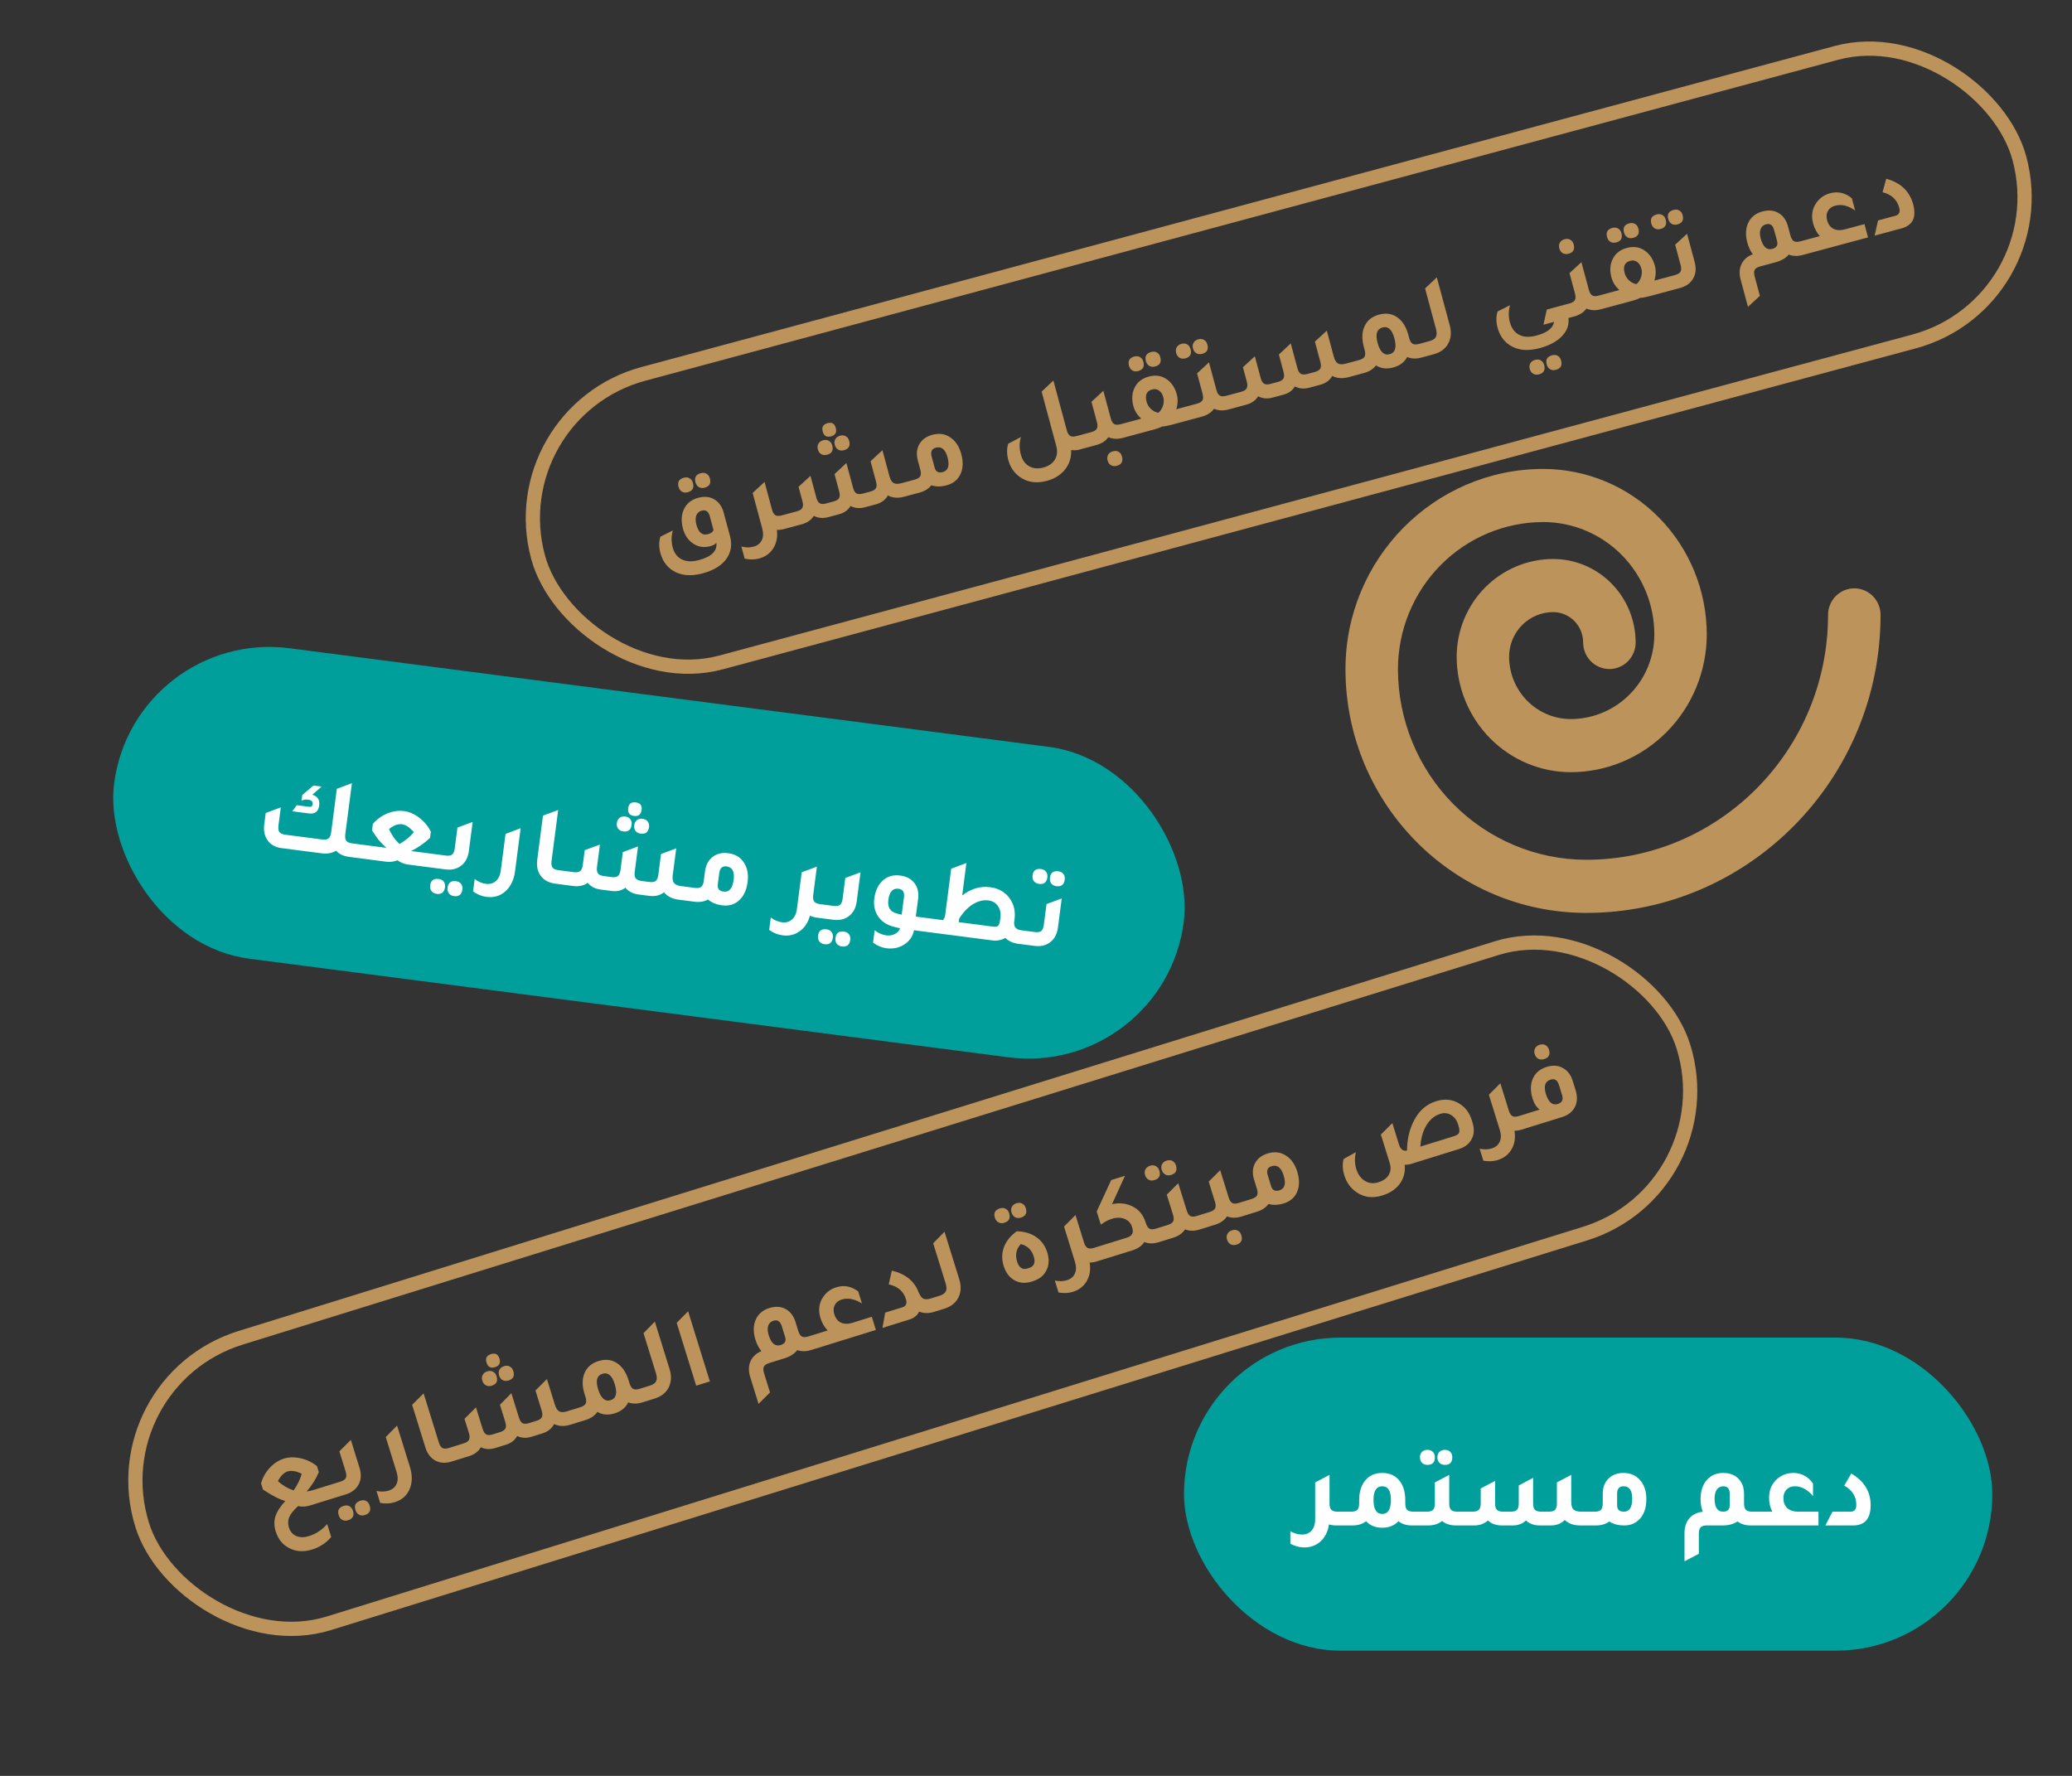 <svg xmlns="http://www.w3.org/2000/svg" width="364" height="312" viewBox="0 0 364 312" fill="none"><rect x="0" y="0" width="364" height="312" fill="#333333" stroke="none"/><rect x="208" y="235" width="142" height="55" rx="27.5" fill="#019F9B"></rect><path d="M234.965 265.58H236.765V268H234.725C234.271 268 233.851 267.94 233.465 267.82C233.291 269.1 232.778 270.113 231.925 270.86C231.151 271.527 230.225 271.86 229.145 271.86C228.305 271.86 227.485 271.647 226.685 271.22V269.02C227.378 269.407 228.058 269.6 228.725 269.6C229.458 269.6 230.025 269.36 230.425 268.88C230.838 268.413 231.045 267.76 231.045 266.92V260.44L232.685 259.58L233.545 259.12V259.14L233.565 259.12V264.14C233.565 264.66 233.671 265.033 233.885 265.26C234.098 265.473 234.458 265.58 234.965 265.58ZM248.292 265.58H250.072V268H248.032C247.072 268 246.285 267.753 245.672 267.26C244.952 268.02 244.005 268.4 242.832 268.4C241.632 268.4 240.685 268.02 239.992 267.26C239.352 267.753 238.559 268 237.612 268H235.572V265.58H237.372C237.879 265.58 238.239 265.473 238.452 265.26C238.665 265.033 238.772 264.66 238.772 264.14V263.56C238.772 262 239.179 260.787 239.992 259.92C240.699 259.16 241.645 258.78 242.832 258.78C244.179 258.78 245.219 259.273 245.952 260.26C246.565 261.1 246.872 262.2 246.872 263.56V264.14C246.872 264.66 246.979 265.033 247.192 265.26C247.419 265.473 247.785 265.58 248.292 265.58ZM242.832 265.98C243.845 265.98 244.352 265.153 244.352 263.5C244.352 261.913 243.845 261.12 242.832 261.12C241.805 261.12 241.292 261.913 241.292 263.5C241.292 265.153 241.805 265.98 242.832 265.98ZM250.773 257.36C250.373 257.36 250.053 257.24 249.813 257C249.573 256.76 249.453 256.433 249.453 256.02C249.453 255.633 249.573 255.32 249.813 255.08C250.053 254.84 250.373 254.72 250.773 254.72C251.173 254.72 251.486 254.84 251.713 255.08C251.953 255.307 252.073 255.62 252.073 256.02C252.073 256.913 251.639 257.36 250.773 257.36ZM253.833 257.36C253.433 257.36 253.113 257.24 252.873 257C252.633 256.747 252.513 256.42 252.513 256.02C252.513 255.633 252.633 255.32 252.873 255.08C253.126 254.84 253.446 254.72 253.833 254.72C254.233 254.72 254.546 254.84 254.773 255.08C255.013 255.307 255.133 255.62 255.133 256.02C255.133 256.913 254.699 257.36 253.833 257.36ZM255.993 265.58H257.793V268H255.753C254.779 268 253.973 267.74 253.333 267.22C252.693 267.74 251.886 268 250.913 268H248.873V265.58H250.673C251.179 265.58 251.539 265.473 251.753 265.26C251.966 265.033 252.073 264.66 252.073 264.14V260.44L254.593 259.12V264.14C254.593 264.66 254.699 265.033 254.913 265.26C255.126 265.473 255.486 265.58 255.993 265.58ZM256.588 268V265.58H258.708C259.214 265.58 259.574 265.473 259.788 265.26C260.014 265.033 260.128 264.66 260.128 264.14V261.5L262.648 260.18V264.14C262.648 264.66 262.754 265.033 262.968 265.26C263.181 265.473 263.541 265.58 264.048 265.58H265.408C265.914 265.58 266.274 265.473 266.488 265.26C266.701 265.033 266.808 264.66 266.808 264.14V260.98L269.328 259.64V264.14C269.328 264.66 269.434 265.033 269.648 265.26C269.874 265.473 270.241 265.58 270.748 265.58H272.108C272.614 265.58 272.974 265.473 273.188 265.26C273.401 265.033 273.508 264.66 273.508 264.14V260.44L276.028 259.12V263.82C276.028 264.46 276.154 264.913 276.408 265.18C276.674 265.447 277.114 265.58 277.728 265.58H279.568V268H277.588C276.468 268 275.568 267.68 274.888 267.04C274.288 267.667 273.481 267.987 272.468 268H270.488C269.501 268 268.694 267.707 268.068 267.12C267.494 267.693 266.734 267.987 265.788 268H263.808C262.821 268 262.014 267.707 261.388 267.12C260.761 267.707 259.954 268 258.968 268H256.588ZM281.565 262.48C281.565 261.28 281.938 260.34 282.685 259.66C283.338 259.073 284.178 258.78 285.205 258.78C286.525 258.78 287.552 259.267 288.285 260.24C288.912 261.053 289.225 262.1 289.225 263.38C289.225 264.86 288.832 266.027 288.045 266.88C287.338 267.627 286.438 268 285.345 268C284.278 268 283.405 267.767 282.725 267.3C282.085 267.767 281.312 268 280.405 268H278.365V265.58H280.165C280.672 265.58 281.032 265.473 281.245 265.26C281.458 265.033 281.565 264.66 281.565 264.14V262.48ZM284.085 264.46C284.085 265.207 284.478 265.58 285.265 265.58C286.252 265.58 286.745 264.82 286.745 263.3C286.745 261.847 286.232 261.12 285.205 261.12C284.458 261.12 284.085 261.56 284.085 262.44V264.46ZM307.807 265.58H309.587V268H307.547C306.641 268 305.867 267.767 305.227 267.3C304.547 267.767 303.681 268 302.627 268H299.847C299.341 268 298.981 268.107 298.767 268.32C298.554 268.547 298.447 268.92 298.447 269.44V272.98L295.927 274.3V269.32C295.927 268.267 296.214 267.407 296.787 266.74C297.374 266.073 298.161 265.693 299.147 265.6C298.881 264.947 298.747 264.207 298.747 263.38C298.747 261.913 299.147 260.753 299.947 259.9C300.654 259.153 301.587 258.78 302.747 258.78C303.934 258.78 304.861 259.16 305.527 259.92C306.101 260.573 306.387 261.427 306.387 262.48V264.14C306.387 264.66 306.494 265.033 306.707 265.26C306.934 265.473 307.301 265.58 307.807 265.58ZM303.867 264.46V262.44C303.867 261.56 303.494 261.12 302.747 261.12C302.267 261.12 301.887 261.313 301.607 261.7C301.341 262.087 301.207 262.62 301.207 263.3C301.207 264.82 301.707 265.58 302.707 265.58C303.481 265.58 303.867 265.207 303.867 264.46ZM319.464 265.58V268H308.384V265.58H311.344C310.971 264.847 310.784 264.033 310.784 263.14C310.784 261.727 311.278 260.607 312.264 259.78C313.064 259.113 313.991 258.78 315.044 258.78C316.471 258.78 317.624 259.393 318.504 260.62V262.84C317.531 261.693 316.471 261.12 315.324 261.12C314.711 261.12 314.218 261.313 313.844 261.7C313.484 262.073 313.304 262.58 313.304 263.22C313.304 263.953 313.531 264.533 313.984 264.96C314.451 265.373 315.084 265.58 315.884 265.58H319.464ZM320.669 268L321.929 265.58H325.089C325.769 265.58 326.109 265.187 326.109 264.4C326.109 262.92 325.402 261.787 323.989 261L325.229 258.88C327.495 260.213 328.629 262.067 328.629 264.44C328.629 266.813 327.602 268 325.549 268H320.669Z" fill="white"></path><rect x="23.594" y="110.348" width="189.48" height="55" rx="27.5" transform="rotate(7.4 23.594 110.348)" fill="#019F9B"></rect><path d="M61.881 148.175L63.666 148.407L63.354 150.806L61.331 150.544C60.353 150.417 59.587 150.055 59.032 149.458C58.33 149.892 57.49 150.045 56.512 149.918L49.431 148.998C48.307 148.852 47.477 148.361 46.94 147.525C46.458 146.79 46.284 145.9 46.42 144.856L46.682 142.833L49.332 141.846L48.92 145.019C48.851 145.548 48.908 145.938 49.09 146.191C49.287 146.431 49.637 146.584 50.14 146.65L56.605 147.489C57.108 147.555 57.48 147.489 57.72 147.291C57.961 147.094 58.115 146.738 58.182 146.222L59.173 138.586L61.823 137.599L60.658 146.564C60.591 147.079 60.649 147.463 60.831 147.716C61.029 147.956 61.379 148.109 61.881 148.175ZM54.864 139.62C55.796 139.902 56.199 140.526 56.074 141.491C55.933 142.575 55.34 143.05 54.295 142.914L51.36 142.533L52.124 141.462L54.326 141.748C54.683 141.794 54.885 141.639 54.931 141.282C54.989 140.833 54.721 140.569 54.126 140.492C53.729 140.44 53.345 140.498 52.974 140.665L53.103 139.673L55.053 138.011L56.501 138.199L54.864 139.62ZM72.224 149.518L77.678 150.226L77.406 152.631L71.674 151.887C71 151.799 70.386 151.552 69.835 151.144C69.17 151.394 68.514 151.476 67.866 151.392L62.174 150.653L62.486 148.253L67.88 148.954C67.338 148.467 66.893 148.012 66.545 147.59C66.346 147.363 66.05 146.948 65.658 146.346C65.534 146.155 65.433 146.001 65.355 145.883L65.502 144.753C66.198 143.942 67.037 143.332 68.018 142.921C69.013 142.513 69.992 142.371 70.958 142.496C71.91 142.62 72.813 143.013 73.668 143.675C74.525 144.324 75.199 145.138 75.691 146.116L75.549 147.207C74.524 148.163 73.416 148.933 72.224 149.518ZM70.186 148.285C71.279 147.634 72.115 146.942 72.694 146.211C71.996 145.367 71.297 144.9 70.597 144.809C69.922 144.722 69.174 145.001 68.35 145.647C68.747 146.626 69.359 147.506 70.186 148.285ZM76.216 152.477L76.528 150.077L78.313 150.309C78.815 150.374 79.186 150.315 79.425 150.131C79.666 149.933 79.82 149.577 79.887 149.061L80.363 145.392L83.032 144.408L82.37 149.505C82.214 150.708 81.722 151.599 80.894 152.177C80.168 152.688 79.284 152.875 78.239 152.74L76.216 152.477ZM76.713 157.039C76.316 156.987 76.014 156.827 75.807 156.558C75.6 156.289 75.523 155.95 75.576 155.54C75.688 154.681 76.18 154.307 77.053 154.421C77.449 154.472 77.746 154.625 77.941 154.879C78.148 155.148 78.226 155.481 78.174 155.877C78.059 156.763 77.572 157.15 76.713 157.039ZM79.767 157.436C79.37 157.384 79.068 157.224 78.861 156.955C78.654 156.686 78.577 156.347 78.631 155.937C78.742 155.077 79.234 154.704 80.107 154.817C80.504 154.869 80.8 155.022 80.995 155.276C81.203 155.545 81.28 155.877 81.229 156.274C81.114 157.16 80.626 157.547 79.767 157.436ZM90.48 153.079C90.281 154.613 89.696 155.801 88.726 156.643C87.831 157.427 86.742 157.736 85.46 157.57C84.627 157.462 83.841 157.144 83.103 156.618L83.386 154.437C84.024 154.909 84.673 155.189 85.334 155.275C86.062 155.369 86.654 155.204 87.113 154.78C87.583 154.37 87.872 153.749 87.98 152.916L88.812 146.51L91.464 145.503L90.48 153.079ZM97.547 155.247C96.343 155.091 95.461 154.586 94.9 153.734C94.417 152.999 94.243 152.109 94.379 151.064L95.389 143.29L98.058 142.305L96.893 151.27C96.826 151.786 96.884 152.17 97.067 152.422C97.251 152.661 97.594 152.813 98.096 152.878L99.881 153.11L99.57 155.51L97.547 155.247ZM111.388 143.351C110.595 143.248 110.251 142.793 110.355 141.987C110.457 141.206 110.904 140.868 111.697 140.971C112.477 141.072 112.817 141.513 112.715 142.293C112.611 143.1 112.168 143.452 111.388 143.351ZM109.502 146.071C109.106 146.019 108.804 145.859 108.597 145.59C108.389 145.321 108.313 144.982 108.366 144.572C108.416 144.188 108.575 143.893 108.844 143.686C109.113 143.479 109.446 143.401 109.842 143.453C110.239 143.504 110.534 143.664 110.728 143.931C110.937 144.186 111.015 144.513 110.964 144.909C110.849 145.795 110.362 146.182 109.502 146.071ZM112.557 146.467C112.16 146.416 111.858 146.256 111.651 145.987C111.444 145.718 111.367 145.378 111.42 144.969C111.47 144.585 111.629 144.29 111.898 144.083C112.167 143.876 112.5 143.798 112.897 143.849C113.293 143.901 113.588 144.06 113.782 144.327C113.991 144.583 114.07 144.909 114.018 145.306C113.903 146.192 113.416 146.579 112.557 146.467ZM98.374 155.355L98.685 152.955L100.788 153.228C101.29 153.293 101.661 153.234 101.9 153.05C102.154 152.854 102.314 152.498 102.381 151.983L102.721 149.365L105.39 148.38L104.88 152.307C104.813 152.823 104.871 153.207 105.053 153.459C105.238 153.698 105.581 153.85 106.083 153.916L107.432 154.091C107.934 154.156 108.305 154.097 108.544 153.913C108.785 153.715 108.939 153.359 109.006 152.843L109.413 149.709L112.084 148.705L111.505 153.168C111.438 153.683 111.495 154.067 111.678 154.32C111.875 154.56 112.225 154.713 112.727 154.779L114.076 154.954C114.579 155.019 114.949 154.96 115.188 154.776C115.429 154.578 115.583 154.222 115.65 153.706L116.127 150.037L118.796 149.052L118.19 153.713C118.108 154.348 118.175 154.814 118.392 155.111C118.622 155.41 119.041 155.599 119.649 155.678L121.474 155.915L121.162 158.314L119.199 158.059C118.088 157.915 117.237 157.482 116.645 156.76C115.969 157.304 115.128 157.517 114.121 157.4L112.158 157.145C111.179 157.018 110.417 156.623 109.871 155.961C109.229 156.455 108.438 156.648 107.497 156.54L105.534 156.285C104.555 156.158 103.793 155.763 103.247 155.1C102.55 155.601 101.712 155.788 100.734 155.661L98.374 155.355ZM123.854 153.098C124.009 151.908 124.5 151.024 125.328 150.445C126.051 149.948 126.922 149.765 127.94 149.897C129.249 150.067 130.205 150.682 130.807 151.742C131.323 152.629 131.499 153.707 131.334 154.977C131.144 156.444 130.603 157.551 129.713 158.296C128.916 158.945 127.976 159.199 126.892 159.059C125.834 158.921 124.998 158.577 124.384 158.027C123.689 158.407 122.892 158.539 121.993 158.422L119.97 158.16L120.281 155.76L122.066 155.992C122.569 156.057 122.94 155.997 123.179 155.813C123.419 155.616 123.573 155.26 123.64 154.744L123.854 153.098ZM126.098 155.386C126.002 156.126 126.344 156.547 127.124 156.648C128.102 156.775 128.689 156.085 128.885 154.578C129.072 153.137 128.657 152.35 127.639 152.218C126.898 152.122 126.471 152.51 126.358 153.383L126.098 155.386ZM144.064 158.849L145.849 159.08L145.537 161.48L143.514 161.218C143.065 161.159 142.656 161.046 142.288 160.877C141.951 162.124 141.312 163.063 140.369 163.693C139.517 164.255 138.555 164.466 137.484 164.327C136.651 164.219 135.865 163.901 135.127 163.375L135.41 161.194C136.048 161.666 136.697 161.946 137.358 162.031C138.086 162.126 138.678 161.961 139.137 161.536C139.607 161.127 139.896 160.506 140.004 159.673L140.839 153.247L142.576 152.605L143.488 152.26L143.485 152.279L143.508 152.262L142.861 157.24C142.794 157.756 142.852 158.14 143.034 158.392C143.218 158.631 143.562 158.783 144.064 158.849ZM144.355 161.327L144.666 158.927L146.451 159.159C146.954 159.224 147.325 159.165 147.564 158.98C147.804 158.783 147.958 158.427 148.025 157.911L148.502 154.242L151.171 153.257L150.509 158.355C150.352 159.558 149.86 160.448 149.032 161.027C148.307 161.538 147.422 161.725 146.378 161.589L144.355 161.327ZM144.851 165.889C144.455 165.837 144.153 165.677 143.946 165.408C143.739 165.139 143.662 164.8 143.715 164.39C143.826 163.53 144.319 163.157 145.191 163.271C145.588 163.322 145.884 163.475 146.08 163.729C146.287 163.998 146.365 164.331 146.313 164.727C146.198 165.613 145.711 166 144.851 165.889ZM147.906 166.285C147.509 166.234 147.207 166.074 147 165.805C146.793 165.536 146.716 165.196 146.769 164.786C146.881 163.927 147.373 163.554 148.246 163.667C148.642 163.719 148.938 163.872 149.134 164.126C149.341 164.394 149.419 164.727 149.367 165.124C149.252 166.01 148.765 166.397 147.906 166.285ZM163.324 161.35L163.012 163.75L160.573 163.433C160.325 164.611 159.673 165.494 158.615 166.083C157.746 166.562 156.783 166.732 155.725 166.595C154.892 166.487 154.108 166.156 153.373 165.604L153.654 163.442C154.315 163.945 155.002 164.242 155.716 164.335C156.271 164.407 156.78 164.319 157.243 164.069C157.719 163.822 158.004 163.489 158.099 163.071C157.994 163.044 157.831 163.01 157.608 162.967C157.387 162.912 157.217 162.87 157.1 162.841C155.757 162.519 154.775 161.846 154.155 160.825C153.635 159.964 153.447 158.978 153.591 157.868C153.78 156.413 154.326 155.314 155.229 154.571C156.026 153.922 157 153.672 158.15 153.821C159.327 153.974 160.197 154.47 160.76 155.31C161.245 156.031 161.419 156.914 161.284 157.959L160.884 161.033L163.324 161.35ZM158.809 157.597C158.923 156.725 158.603 156.239 157.849 156.142C156.844 156.011 156.248 156.666 156.061 158.108C155.894 159.39 156.383 160.18 157.528 160.476C157.708 160.54 158.001 160.612 158.408 160.691L158.809 157.597ZM179.412 163.44L181.197 163.671L180.885 166.071L178.862 165.808C177.91 165.685 177.162 165.339 176.617 164.771C175.945 165.181 175.153 165.327 174.241 165.208L161.825 163.596L162.137 161.196L165.687 161.657L166.013 161.014L167.102 152.624L169.774 151.62L169.032 157.332C170.559 156.132 172.196 155.645 173.941 155.872C175.514 156.076 176.693 156.781 177.478 157.985C178.153 159 178.403 160.182 178.228 161.531L178.174 161.948C178.06 162.82 178.473 163.318 179.412 163.44ZM174.453 162.796C174.89 162.852 175.185 162.803 175.34 162.648C175.507 162.495 175.627 162.141 175.7 161.586L175.749 161.209C175.852 160.416 175.704 159.738 175.307 159.175C174.922 158.614 174.373 158.288 173.659 158.195C172.747 158.076 171.831 158.3 170.91 158.866C170.003 159.434 169.201 160.278 168.504 161.398L168.424 162.012L174.453 162.796ZM182.534 155.294C182.138 155.242 181.836 155.082 181.629 154.813C181.422 154.544 181.345 154.205 181.398 153.795C181.509 152.936 182.002 152.563 182.874 152.676C183.271 152.727 183.566 152.887 183.76 153.154C183.969 153.41 184.048 153.736 183.996 154.132C183.881 155.018 183.394 155.406 182.534 155.294ZM185.589 155.691C185.192 155.639 184.89 155.479 184.683 155.21C184.476 154.941 184.399 154.602 184.452 154.192C184.564 153.332 185.056 152.959 185.929 153.073C186.325 153.124 186.621 153.283 186.814 153.551C187.023 153.806 187.102 154.133 187.05 154.529C186.935 155.415 186.448 155.802 185.589 155.691ZM179.702 165.918L180.014 163.518L181.799 163.75C182.301 163.815 182.672 163.755 182.911 163.571C183.152 163.374 183.306 163.018 183.373 162.502L183.849 158.833L186.518 157.848L185.856 162.945C185.7 164.149 185.208 165.039 184.38 165.618C183.655 166.128 182.77 166.316 181.725 166.18L179.702 165.918Z" fill="white"></path><rect x="87.698" y="72.501" width="269.5" height="52.5" rx="26.25" transform="rotate(-15.06 87.698 72.501)" stroke="#BC945B" stroke-width="2.5"></rect><path d="M120.826 86.479C120.44 86.583 120.1 86.55 119.805 86.381C119.511 86.212 119.311 85.927 119.203 85.528C118.978 84.691 119.29 84.158 120.14 83.93C120.526 83.826 120.86 83.86 121.141 84.033C121.432 84.19 121.629 84.461 121.733 84.847C121.965 85.71 121.663 86.254 120.826 86.479ZM123.8 85.679C123.414 85.783 123.074 85.75 122.78 85.581C122.486 85.411 122.285 85.127 122.177 84.728C121.952 83.891 122.264 83.358 123.114 83.129C123.5 83.025 123.834 83.06 124.115 83.233C124.406 83.389 124.603 83.661 124.707 84.047C124.939 84.91 124.637 85.454 123.8 85.679ZM128.241 94.177C128.667 95.76 128.418 97.146 127.495 98.333C126.645 99.432 125.293 100.231 123.438 100.73C121.301 101.305 119.527 101.126 118.117 100.194C117.072 99.495 116.372 98.482 116.015 97.156C115.741 96.139 115.74 95.186 116.012 94.298L118.2 93.192C117.921 94.206 117.911 95.196 118.171 96.162C118.444 97.179 118.979 97.884 119.775 98.277C120.575 98.683 121.587 98.722 122.81 98.393C124.999 97.804 126.012 96.799 125.851 95.379C125.616 95.635 125.261 95.828 124.784 95.956C123.6 96.275 122.532 96.079 121.582 95.368C120.801 94.777 120.271 93.96 119.99 92.917C119.609 91.501 119.696 90.283 120.25 89.264C120.738 88.36 121.543 87.757 122.663 87.455C123.809 87.147 124.802 87.273 125.643 87.834C126.367 88.316 126.865 89.065 127.139 90.082L128.241 94.177ZM124.695 90.699C124.467 89.849 123.992 89.521 123.271 89.715C122.807 89.84 122.491 90.125 122.321 90.571C122.164 91.014 122.172 91.557 122.345 92.201C122.712 93.566 123.385 94.117 124.364 93.853C124.891 93.711 125.22 93.471 125.35 93.132L124.695 90.699ZM137.345 90.547L139.083 90.079L139.712 92.416L137.742 92.946C137.304 93.064 136.883 93.115 136.478 93.099C136.644 94.38 136.411 95.492 135.781 96.435C135.208 97.28 134.399 97.843 133.356 98.123C132.545 98.341 131.698 98.349 130.815 98.144L130.243 96.02C131.013 96.213 131.72 96.223 132.364 96.05C133.072 95.859 133.557 95.48 133.818 94.913C134.096 94.355 134.126 93.67 133.908 92.859L132.224 86.602L133.584 85.345L134.295 84.677L134.3 84.697L134.314 84.672L135.619 89.52C135.754 90.022 135.954 90.355 136.219 90.518C136.48 90.669 136.855 90.678 137.345 90.547ZM146.001 76.66C145.229 76.868 144.737 76.579 144.526 75.794C144.321 75.034 144.605 74.551 145.378 74.343C146.137 74.138 146.619 74.416 146.824 75.176C147.035 75.961 146.761 76.456 146.001 76.66ZM145.297 79.894C144.911 79.998 144.571 79.966 144.277 79.796C143.983 79.627 143.782 79.343 143.675 78.943C143.574 78.57 143.609 78.236 143.778 77.942C143.947 77.648 144.225 77.449 144.611 77.345C144.998 77.241 145.331 77.276 145.613 77.448C145.903 77.605 146.101 77.876 146.205 78.263C146.437 79.125 146.134 79.669 145.297 79.894ZM148.272 79.094C147.885 79.198 147.545 79.165 147.251 78.996C146.957 78.826 146.756 78.542 146.649 78.143C146.548 77.77 146.583 77.436 146.752 77.142C146.922 76.848 147.199 76.649 147.586 76.545C147.972 76.441 148.306 76.475 148.587 76.648C148.878 76.805 149.075 77.076 149.179 77.462C149.411 78.325 149.109 78.869 148.272 79.094ZM138.56 92.726L137.931 90.389L139.978 89.838C140.468 89.706 140.788 89.51 140.938 89.248C141.098 88.971 141.111 88.581 140.975 88.079L140.29 85.529L142.38 83.6L143.409 87.424C143.544 87.926 143.744 88.259 144.009 88.422C144.27 88.573 144.646 88.582 145.135 88.451L146.448 88.097C146.938 87.966 147.257 87.769 147.408 87.507C147.555 87.233 147.561 86.845 147.426 86.343L146.605 83.291L148.69 81.343L149.86 85.688C149.995 86.19 150.195 86.523 150.46 86.686C150.734 86.834 151.116 86.841 151.605 86.71L152.918 86.356C153.407 86.225 153.727 86.028 153.878 85.767C154.025 85.492 154.031 85.104 153.896 84.602L152.935 81.029L155.025 79.1L156.246 83.638C156.413 84.256 156.653 84.661 156.967 84.853C157.293 85.041 157.753 85.055 158.345 84.896L160.122 84.418L160.751 86.755L158.839 87.269C157.757 87.56 156.805 87.485 155.982 87.044C155.565 87.805 154.87 88.323 153.895 88.6L151.983 89.114C151.03 89.37 150.175 89.297 149.417 88.893C149.012 89.596 148.355 90.076 147.444 90.335L145.532 90.85C144.579 91.106 143.724 91.032 142.967 90.629C142.514 91.358 141.811 91.851 140.858 92.107L138.56 92.726ZM161.245 80.905C160.933 79.747 161.05 78.742 161.594 77.891C162.072 77.155 162.807 76.653 163.799 76.387C165.073 76.044 166.191 76.247 167.152 76.996C167.969 77.619 168.543 78.548 168.876 79.784C169.261 81.213 169.184 82.442 168.646 83.471C168.158 84.375 167.385 84.969 166.33 85.254C165.3 85.531 164.396 85.532 163.618 85.258C163.121 85.875 162.435 86.302 161.559 86.537L159.589 87.067L158.961 84.73L160.699 84.263C161.188 84.131 161.508 83.934 161.659 83.673C161.806 83.399 161.812 83.01 161.677 82.508L161.245 80.905ZM164.193 82.163C164.387 82.884 164.864 83.142 165.624 82.938C166.576 82.681 166.855 81.819 166.46 80.351C166.083 78.948 165.398 78.379 164.407 78.646C163.686 78.84 163.44 79.362 163.668 80.212L164.193 82.163ZM189.13 76.612L191.139 76.072L191.767 78.409L189.527 79.012C189.141 79.116 188.69 79.133 188.174 79.065C188.234 80.416 187.841 81.599 186.996 82.613C186.229 83.51 185.202 84.131 183.915 84.478C182.086 84.97 180.507 84.746 179.177 83.806C178.155 83.087 177.473 82.09 177.13 80.815C176.86 79.811 176.852 78.86 177.108 77.963L179.357 76.778C179.055 77.756 179.049 78.787 179.34 79.868C179.596 80.821 180.076 81.5 180.778 81.904C181.497 82.318 182.333 82.397 183.286 82.141C184.226 81.888 184.901 81.423 185.313 80.746C185.725 80.069 185.807 79.274 185.561 78.36L182.989 68.8L185.055 66.856L187.404 75.586C187.539 76.088 187.739 76.421 188.004 76.584C188.265 76.735 188.641 76.744 189.13 76.612ZM196.861 74.532L198.6 74.064L199.228 76.401L197.258 76.931C196.319 77.184 195.472 77.143 194.719 76.807C194.236 77.475 193.525 77.936 192.585 78.189L190.615 78.719L189.986 76.382L191.724 75.915C192.213 75.783 192.533 75.586 192.684 75.325C192.831 75.051 192.837 74.662 192.702 74.16L191.741 70.587L193.831 68.658L195.135 73.505C195.27 74.008 195.47 74.34 195.735 74.504C195.997 74.654 196.372 74.664 196.861 74.532ZM195.51 79.287C195.897 79.183 196.229 79.211 196.506 79.371C196.801 79.54 197 79.818 197.104 80.204C197.336 81.067 197.033 81.611 196.196 81.836C195.81 81.94 195.47 81.907 195.176 81.738C194.882 81.568 194.681 81.284 194.574 80.885C194.473 80.511 194.508 80.178 194.677 79.884C194.846 79.59 195.124 79.391 195.51 79.287ZM199.954 65.188C199.568 65.291 199.228 65.259 198.934 65.089C198.64 64.92 198.439 64.636 198.332 64.237C198.106 63.4 198.419 62.867 199.269 62.638C199.655 62.534 199.989 62.569 200.27 62.742C200.56 62.898 200.758 63.169 200.862 63.556C201.094 64.418 200.791 64.962 199.954 65.188ZM202.929 64.387C202.542 64.491 202.202 64.459 201.908 64.289C201.614 64.12 201.413 63.835 201.306 63.436C201.081 62.599 201.393 62.067 202.243 61.838C202.629 61.734 202.963 61.769 203.244 61.941C203.535 62.098 203.732 62.369 203.836 62.755C204.068 63.618 203.766 64.162 202.929 64.387ZM206.648 71.899L209.7 71.078L210.328 73.415L205.751 74.646C205.095 74.823 204.567 74.916 204.17 74.927C203.795 75.124 203.292 75.308 202.661 75.478L198.065 76.715L197.436 74.378L200.487 73.557C199.787 72.903 199.327 72.17 199.109 71.359C198.763 70.072 198.864 68.933 199.412 67.943C199.904 67.051 200.703 66.457 201.811 66.159C203.072 65.819 204.174 66.013 205.115 66.74C205.895 67.331 206.436 68.186 206.738 69.306C206.956 70.118 206.926 70.982 206.648 71.899ZM203.501 72.518C203.883 72.194 204.152 71.783 204.309 71.286C204.474 70.772 204.493 70.276 204.364 69.8C204.215 69.246 203.964 68.852 203.611 68.615C203.267 68.363 202.869 68.297 202.419 68.418C201.44 68.682 201.108 69.399 201.424 70.571C201.559 71.073 201.82 71.506 202.209 71.871C202.593 72.224 203.024 72.439 203.501 72.518ZM208.244 62.957C207.857 63.061 207.517 63.028 207.223 62.859C206.929 62.69 206.728 62.405 206.621 62.006C206.52 61.633 206.555 61.299 206.724 61.005C206.894 60.711 207.171 60.512 207.558 60.408C207.944 60.304 208.278 60.338 208.559 60.511C208.85 60.668 209.047 60.939 209.151 61.325C209.383 62.188 209.08 62.732 208.244 62.957ZM211.198 62.162C210.812 62.266 210.472 62.233 210.178 62.064C209.88 61.882 209.68 61.597 209.576 61.211C209.475 60.838 209.51 60.504 209.679 60.21C209.861 59.912 210.139 59.713 210.513 59.613C210.899 59.509 211.233 59.543 211.514 59.716C211.804 59.873 212.002 60.144 212.106 60.53C212.338 61.393 212.035 61.937 211.198 62.162ZM215.42 69.538L217.158 69.071L217.787 71.408L215.817 71.938C214.877 72.191 214.031 72.149 213.278 71.813C212.795 72.482 212.083 72.942 211.143 73.195L209.173 73.725L208.545 71.388L210.283 70.921C210.772 70.789 211.092 70.593 211.243 70.331C211.39 70.057 211.396 69.669 211.261 69.166L210.299 65.594L212.39 63.664L213.694 68.512C213.829 69.014 214.029 69.347 214.294 69.51C214.555 69.661 214.931 69.67 215.42 69.538ZM216.623 71.721L215.995 69.384L218.042 68.833C218.531 68.701 218.851 68.505 219.001 68.243C219.161 67.966 219.174 67.576 219.039 67.074L218.353 64.524L220.443 62.595L221.472 66.419C221.607 66.921 221.807 67.254 222.072 67.417C222.334 67.568 222.709 67.577 223.198 67.446L224.512 67.092C225.001 66.961 225.321 66.764 225.471 66.503C225.618 66.228 225.624 65.84 225.489 65.338L224.668 62.286L226.754 60.338L227.923 64.683C228.058 65.185 228.258 65.518 228.523 65.681C228.797 65.829 229.179 65.836 229.668 65.705L230.981 65.351C231.471 65.22 231.791 65.023 231.941 64.762C232.088 64.487 232.094 64.099 231.959 63.597L230.998 60.024L233.088 58.095L234.31 62.633C234.476 63.251 234.716 63.656 235.03 63.848C235.357 64.036 235.816 64.05 236.408 63.891L238.185 63.413L238.814 65.75L236.902 66.264C235.821 66.555 234.868 66.48 234.045 66.039C233.629 66.8 232.933 67.319 231.958 67.595L230.046 68.109C229.093 68.365 228.238 68.292 227.48 67.888C227.076 68.591 226.418 69.072 225.507 69.33L223.595 69.845C222.643 70.101 221.787 70.028 221.03 69.624C220.577 70.353 219.874 70.846 218.922 71.102L216.623 71.721ZM249.307 60.42L251.026 59.958L251.655 62.295L249.685 62.825C248.758 63.074 247.934 63.041 247.214 62.724C246.716 63.644 245.9 64.257 244.767 64.562C243.608 64.874 242.596 64.753 241.729 64.199C241.239 64.842 240.537 65.286 239.623 65.532L237.653 66.062L237.024 63.725L238.762 63.258C239.251 63.126 239.571 62.93 239.722 62.668C239.869 62.394 239.875 62.006 239.74 61.504L239.589 60.943C239.184 59.437 239.261 58.16 239.821 57.111C240.306 56.194 241.122 55.581 242.268 55.273C243.568 54.923 244.701 55.129 245.665 55.891C246.476 56.543 247.058 57.526 247.411 58.839L247.562 59.399C247.697 59.901 247.897 60.234 248.162 60.397C248.436 60.544 248.818 60.552 249.307 60.42ZM244.138 62.225C245.117 61.962 245.391 61.032 244.962 59.436C244.55 57.903 243.854 57.269 242.876 57.532C241.884 57.799 241.595 58.699 242.007 60.231C242.437 61.827 243.147 62.492 244.138 62.225ZM250.497 62.606L249.868 60.27L251.085 59.942C251.677 59.783 252.061 59.541 252.236 59.218C252.424 58.891 252.435 58.419 252.269 57.801L250.351 50.674L252.417 48.731L254.688 57.171C255.024 58.419 254.913 59.52 254.354 60.471C253.843 61.34 253.007 61.931 251.849 62.243L250.497 62.606ZM275.531 55.87C275.695 57.096 275.275 58.203 274.271 59.192C273.362 60.072 272.109 60.726 270.512 61.156C268.375 61.731 266.601 61.553 265.19 60.62C264.146 59.921 263.445 58.908 263.088 57.582C262.815 56.565 262.814 55.612 263.086 54.725L265.274 53.618C264.994 54.632 264.984 55.622 265.244 56.588C265.535 57.669 266.081 58.413 266.88 58.819C267.683 59.238 268.696 59.283 269.92 58.954C271.825 58.441 272.852 57.64 273.001 56.551L271.147 57.05L271.735 54.386L274.96 53.518L275.589 55.855L275.531 55.87ZM270.367 65.772C269.98 65.876 269.638 65.837 269.341 65.655C269.047 65.485 268.848 65.207 268.744 64.821C268.643 64.448 268.678 64.114 268.847 63.82C269.016 63.526 269.294 63.327 269.681 63.223C270.067 63.119 270.399 63.147 270.677 63.307C270.971 63.476 271.17 63.754 271.274 64.141C271.506 65.003 271.203 65.547 270.367 65.772ZM273.341 64.972C272.954 65.076 272.614 65.043 272.32 64.874C272.026 64.704 271.825 64.42 271.718 64.021C271.493 63.184 271.805 62.651 272.655 62.423C273.041 62.319 273.373 62.347 273.651 62.507C273.945 62.676 274.144 62.954 274.248 63.34C274.48 64.203 274.178 64.747 273.341 64.972ZM275.553 44.577C275.167 44.681 274.827 44.648 274.533 44.478C274.239 44.309 274.038 44.025 273.931 43.626C273.83 43.252 273.865 42.918 274.034 42.624C274.203 42.33 274.481 42.131 274.867 42.027C275.254 41.923 275.587 41.958 275.869 42.131C276.159 42.287 276.357 42.559 276.461 42.945C276.693 43.807 276.39 44.351 275.553 44.577ZM280.847 51.934L282.585 51.466L283.214 53.803L281.244 54.333C280.304 54.586 279.458 54.544 278.704 54.209C278.221 54.877 277.51 55.338 276.57 55.591L274.6 56.121L273.971 53.784L275.71 53.316C276.199 53.184 276.519 52.988 276.669 52.727C276.816 52.452 276.822 52.064 276.687 51.562L275.726 47.989L277.816 46.059L279.121 50.907C279.256 51.409 279.456 51.742 279.721 51.905C279.982 52.056 280.358 52.066 280.847 51.934ZM283.94 42.589C283.554 42.693 283.213 42.66 282.919 42.491C282.625 42.322 282.424 42.037 282.317 41.638C282.092 40.801 282.404 40.269 283.254 40.04C283.64 39.936 283.974 39.97 284.255 40.143C284.546 40.3 284.743 40.571 284.847 40.957C285.079 41.82 284.777 42.364 283.94 42.589ZM286.914 41.789C286.528 41.893 286.188 41.86 285.894 41.691C285.599 41.521 285.399 41.237 285.291 40.838C285.066 40.001 285.378 39.468 286.228 39.24C286.614 39.136 286.948 39.17 287.229 39.343C287.52 39.499 287.717 39.771 287.821 40.157C288.053 41.02 287.751 41.564 286.914 41.789ZM290.634 49.3L293.685 48.479L294.314 50.816L289.737 52.048C289.08 52.224 288.553 52.318 288.155 52.328C287.78 52.526 287.278 52.71 286.647 52.879L282.05 54.116L281.421 51.779L284.473 50.958C283.772 50.304 283.313 49.572 283.094 48.761C282.748 47.473 282.849 46.335 283.397 45.345C283.889 44.453 284.689 43.858 285.796 43.56C287.058 43.221 288.159 43.414 289.101 44.142C289.881 44.733 290.422 45.588 290.723 46.708C290.941 47.519 290.912 48.383 290.634 49.3ZM287.486 49.919C287.869 49.596 288.138 49.185 288.294 48.687C288.459 48.173 288.478 47.678 288.35 47.202C288.201 46.648 287.95 46.253 287.596 46.017C287.252 45.764 286.855 45.699 286.404 45.82C285.425 46.083 285.094 46.801 285.409 47.972C285.544 48.474 285.806 48.908 286.194 49.273C286.579 49.625 287.01 49.841 287.486 49.919ZM291.717 40.227C291.331 40.331 290.991 40.298 290.697 40.129C290.403 39.96 290.202 39.675 290.094 39.276C289.869 38.439 290.182 37.907 291.031 37.678C291.418 37.574 291.751 37.608 292.033 37.781C292.323 37.938 292.52 38.209 292.624 38.596C292.857 39.458 292.554 40.002 291.717 40.227ZM294.691 39.427C294.305 39.531 293.965 39.498 293.671 39.329C293.377 39.159 293.176 38.875 293.069 38.476C292.843 37.639 293.156 37.106 294.006 36.878C294.392 36.774 294.726 36.808 295.007 36.981C295.297 37.138 295.495 37.409 295.599 37.795C295.831 38.658 295.528 39.202 294.691 39.427ZM293.159 51.127L292.53 48.79L294.268 48.322C294.758 48.191 295.077 47.994 295.228 47.733C295.375 47.459 295.381 47.07 295.246 46.568L294.285 42.995L296.375 41.066L297.711 46.029C298.026 47.201 297.911 48.212 297.367 49.063C296.892 49.812 296.146 50.323 295.129 50.597L293.159 51.127ZM316.284 42.399L318.003 41.936L318.632 44.273L316.662 44.803C315.786 45.039 314.979 45.014 314.239 44.73C313.704 45.357 312.928 45.808 311.911 46.081L309.226 46.804C308.737 46.935 308.417 47.132 308.266 47.393C308.119 47.668 308.113 48.056 308.248 48.558L309.168 51.977L307.078 53.906L305.784 49.097C305.51 48.08 305.563 47.175 305.944 46.382C306.337 45.586 306.998 45.014 307.927 44.668C307.499 44.106 307.178 43.426 306.964 42.628C306.582 41.212 306.667 39.988 307.218 38.956C307.706 38.051 308.511 37.448 309.631 37.147C310.777 36.839 311.77 36.965 312.612 37.525C313.335 38.007 313.834 38.757 314.107 39.774L314.539 41.377C314.674 41.879 314.874 42.212 315.139 42.375C315.413 42.523 315.795 42.53 316.284 42.399ZM312.188 42.341L311.663 40.39C311.435 39.54 310.96 39.212 310.239 39.407C309.775 39.531 309.459 39.817 309.289 40.263C309.132 40.706 309.142 41.255 309.318 41.912C309.713 43.38 310.393 43.984 311.359 43.724C312.106 43.523 312.382 43.062 312.188 42.341ZM327.541 39.37L328.169 41.707L317.47 44.586L316.841 42.249L319.7 41.48C319.148 40.868 318.757 40.132 318.525 39.269C318.158 37.904 318.343 36.694 319.081 35.64C319.68 34.788 320.488 34.225 321.506 33.952C322.883 33.581 324.156 33.874 325.325 34.83L325.902 36.973C324.664 36.119 323.491 35.841 322.384 36.139C321.792 36.298 321.366 36.613 321.105 37.083C320.855 37.537 320.813 38.073 320.979 38.691C321.17 39.4 321.539 39.901 322.088 40.195C322.646 40.473 323.311 40.508 324.084 40.3L327.541 39.37ZM329.332 41.394L329.92 38.729L332.972 37.908C333.628 37.732 333.855 37.263 333.65 36.504C333.266 35.075 332.289 34.164 330.72 33.771L331.366 31.402C333.901 32.101 335.477 33.596 336.094 35.888C336.711 38.179 336.028 39.592 334.045 40.126L329.332 41.394Z" fill="#BC945B"></path><rect x="17.191" y="242.815" width="283.5" height="52.5" rx="26.25" transform="rotate(-17.236 17.191 242.815)" stroke="#BC945B" stroke-width="2.5"></rect><path d="M58.182 270.021C57.309 271.074 56.19 271.811 54.828 272.234C53.325 272.7 51.963 272.606 50.741 271.952C49.619 271.351 48.85 270.382 48.436 269.045C48.147 268.115 48.132 267.234 48.39 266.4C48.66 265.562 49.24 264.663 50.129 263.703C49.252 263.487 48.09 262.912 46.641 261.979C46.45 261.857 46.3 261.757 46.192 261.679L45.854 260.59C46.163 259.559 46.677 258.653 47.398 257.871C48.131 257.085 48.956 256.549 49.873 256.265C50.79 255.98 51.775 255.961 52.829 256.207C53.878 256.439 54.83 256.898 55.685 257.582L56.011 258.633C55.513 259.82 54.798 260.956 53.864 262.042C54.317 261.971 54.722 261.88 55.078 261.77L59.223 260.484L59.959 262.789L54.439 264.502C53.739 264.719 53.051 264.751 52.375 264.598C51.588 265.303 51.069 265.945 50.816 266.526C50.576 267.103 50.555 267.71 50.753 268.347C50.978 269.073 51.406 269.575 52.037 269.854C52.681 270.129 53.429 270.134 54.282 269.869C55.531 269.482 56.595 268.775 57.477 267.747L58.182 270.021ZM51.585 261.849C52.307 260.801 52.778 259.824 53 258.918C52.014 258.442 51.191 258.306 50.529 258.512C49.879 258.713 49.308 259.281 48.816 260.216C49.598 260.936 50.521 261.481 51.585 261.849ZM58.805 263.147L58.088 260.836L59.807 260.303C60.291 260.153 60.603 259.944 60.744 259.677C60.881 259.397 60.872 259.009 60.718 258.513L59.621 254.979L61.637 252.971L63.16 257.88C63.52 259.039 63.444 260.054 62.932 260.925C62.486 261.691 61.76 262.231 60.754 262.543L58.805 263.147ZM61.158 267.087C60.776 267.206 60.435 267.186 60.135 267.028C59.834 266.87 59.623 266.593 59.501 266.198C59.244 265.371 59.535 264.826 60.376 264.566C60.758 264.447 61.091 264.463 61.374 264.612C61.675 264.77 61.884 265.04 62.003 265.422C62.267 266.275 61.986 266.83 61.158 267.087ZM64.1 266.174C63.718 266.293 63.377 266.273 63.076 266.115C62.776 265.957 62.565 265.681 62.442 265.286C62.185 264.458 62.477 263.914 63.318 263.653C63.7 263.534 64.032 263.55 64.316 263.699C64.617 263.857 64.826 264.127 64.945 264.509C65.209 265.363 64.928 265.918 64.1 266.174ZM72.022 257.749C72.48 259.226 72.444 260.549 71.913 261.719C71.427 262.805 70.566 263.54 69.331 263.923C68.528 264.172 67.682 264.212 66.791 264.041L66.139 261.94C66.916 262.104 67.623 262.087 68.26 261.889C68.96 261.672 69.43 261.275 69.67 260.698C69.927 260.13 69.93 259.445 69.681 258.642L67.767 252.472L69.758 250.452L72.022 257.749ZM79.349 256.774C78.19 257.133 77.178 257.043 76.312 256.502C75.567 256.035 75.038 255.298 74.726 254.292L72.403 246.804L74.419 244.797L77.097 253.431C77.251 253.928 77.464 254.253 77.735 254.406C78.002 254.546 78.377 254.542 78.861 254.391L80.58 253.858L81.297 256.169L79.349 256.774ZM86.972 240.19C86.207 240.428 85.705 240.158 85.464 239.381C85.231 238.63 85.496 238.135 86.26 237.898C87.012 237.665 87.504 237.924 87.737 238.676C87.978 239.452 87.723 239.957 86.972 240.19ZM86.391 243.449C86.009 243.567 85.668 243.548 85.367 243.389C85.067 243.231 84.856 242.955 84.733 242.56C84.618 242.191 84.64 241.856 84.798 241.556C84.957 241.255 85.227 241.046 85.609 240.927C85.991 240.809 86.326 240.831 86.613 240.993C86.909 241.138 87.117 241.402 87.235 241.784C87.5 242.637 87.219 243.192 86.391 243.449ZM89.333 242.536C88.951 242.655 88.609 242.635 88.309 242.477C88.009 242.319 87.797 242.042 87.675 241.648C87.56 241.278 87.582 240.943 87.74 240.643C87.898 240.343 88.168 240.133 88.55 240.015C88.932 239.896 89.267 239.918 89.555 240.08C89.851 240.225 90.059 240.489 90.177 240.871C90.442 241.724 90.16 242.279 89.333 242.536ZM80.145 256.527L79.428 254.215L81.453 253.587C81.937 253.437 82.249 253.229 82.39 252.962C82.539 252.678 82.537 252.288 82.383 251.791L81.6 249.27L83.616 247.262L84.79 251.044C84.944 251.541 85.156 251.866 85.427 252.019C85.694 252.16 86.07 252.155 86.553 252.005L87.852 251.602C88.336 251.452 88.648 251.243 88.789 250.976C88.926 250.697 88.917 250.308 88.763 249.812L87.826 246.794L89.836 244.767L91.17 249.065C91.324 249.562 91.536 249.887 91.807 250.04C92.087 250.177 92.469 250.17 92.953 250.02L94.251 249.617C94.735 249.467 95.048 249.258 95.188 248.991C95.325 248.711 95.316 248.323 95.162 247.826L94.066 244.293L96.081 242.285L97.474 246.774C97.664 247.385 97.919 247.781 98.24 247.96C98.573 248.136 99.033 248.133 99.619 247.951L101.376 247.406L102.094 249.717L100.202 250.304C99.133 250.636 98.178 250.597 97.339 250.187C96.952 250.964 96.276 251.508 95.312 251.821L93.421 252.408C92.479 252.7 91.622 252.659 90.849 252.285C90.472 253.002 89.833 253.507 88.932 253.801L87.041 254.387C86.099 254.68 85.242 254.639 84.469 254.264C84.044 255.01 83.361 255.529 82.419 255.821L80.145 256.527ZM112.377 243.993L114.077 243.466L114.794 245.777L112.845 246.382C111.928 246.666 111.104 246.664 110.372 246.374C109.91 247.314 109.118 247.957 107.997 248.305C106.851 248.66 105.835 248.578 104.947 248.057C104.482 248.718 103.797 249.189 102.893 249.469L100.945 250.074L100.228 247.763L101.947 247.229C102.431 247.079 102.743 246.87 102.884 246.604C103.02 246.324 103.011 245.936 102.857 245.439L102.686 244.885C102.223 243.395 102.252 242.116 102.772 241.047C103.222 240.112 104.013 239.468 105.147 239.117C106.433 238.718 107.573 238.881 108.565 239.606C109.4 240.226 110.019 241.186 110.422 242.485L110.594 243.039C110.748 243.536 110.96 243.86 111.231 244.014C111.511 244.15 111.893 244.144 112.377 243.993ZM107.28 245.993C108.248 245.693 108.487 244.753 107.997 243.174C107.527 241.659 106.808 241.051 105.84 241.352C104.86 241.656 104.604 242.566 105.075 244.081C105.565 245.66 106.3 246.298 107.28 245.993ZM113.648 246.133L112.931 243.821L114.135 243.448C114.72 243.266 115.095 243.011 115.258 242.681C115.433 242.347 115.426 241.875 115.237 241.263L113.05 234.215L115.041 232.194L117.63 240.542C118.014 241.777 117.944 242.88 117.422 243.852C116.944 244.74 116.132 245.362 114.985 245.718L113.648 246.133ZM122.302 243.448L118.876 232.407L120.886 230.381L124.708 242.701L122.302 243.448ZM142.022 234.796L143.722 234.269L144.439 236.58L142.49 237.185C141.624 237.453 140.817 237.46 140.067 237.204C139.556 237.851 138.797 238.33 137.791 238.643L135.136 239.466C134.652 239.616 134.34 239.825 134.199 240.092C134.063 240.372 134.072 240.76 134.226 241.256L135.275 244.637L133.259 246.645L131.783 241.889C131.471 240.882 131.49 239.976 131.84 239.17C132.203 238.359 132.842 237.763 133.756 237.381C133.308 236.836 132.962 236.169 132.717 235.38C132.282 233.979 132.32 232.752 132.832 231.7C133.285 230.778 134.066 230.145 135.174 229.801C136.307 229.449 137.305 229.538 138.167 230.066C138.908 230.52 139.435 231.25 139.747 232.256L140.239 233.842C140.393 234.338 140.605 234.663 140.876 234.817C141.156 234.953 141.538 234.946 142.022 234.796ZM137.927 234.894L137.328 232.965C137.067 232.124 136.58 231.815 135.867 232.036C135.409 232.178 135.103 232.475 134.95 232.928C134.81 233.376 134.841 233.925 135.042 234.574C135.493 236.026 136.196 236.604 137.151 236.307C137.889 236.078 138.148 235.607 137.927 234.894ZM153.155 231.342L153.872 233.654L143.29 236.937L142.573 234.625L145.4 233.748C144.826 233.158 144.407 232.437 144.142 231.584C143.723 230.234 143.862 229.018 144.56 227.936C145.126 227.062 145.913 226.469 146.919 226.157C148.281 225.735 149.565 225.979 150.769 226.889L151.426 229.01C150.157 228.203 148.975 227.969 147.879 228.309C147.294 228.491 146.88 228.822 146.638 229.302C146.405 229.765 146.383 230.302 146.572 230.913C146.79 231.614 147.178 232.101 147.737 232.374C148.306 232.63 148.972 232.64 149.736 232.403L153.155 231.342ZM155.022 233.297L155.509 230.612L158.527 229.676C159.176 229.474 159.385 228.998 159.151 228.246C158.717 226.846 157.708 225.979 156.125 225.646L156.675 223.235C159.021 223.778 160.579 225.018 161.348 226.958C161.597 227.579 161.873 227.974 162.177 228.145C162.494 228.312 162.939 228.307 163.512 228.129L164.964 227.679L165.681 229.99L164.096 230.482C163.153 230.774 162.277 230.76 161.465 230.439C161.156 231.108 160.562 231.578 159.683 231.851L155.022 233.297ZM164.537 230.345L163.82 228.034L165.023 227.66C165.609 227.478 165.983 227.223 166.146 226.893C166.322 226.559 166.315 226.087 166.125 225.476L163.939 218.427L165.929 216.406L168.519 224.754C168.902 225.989 168.833 227.093 168.311 228.064C167.832 228.953 167.02 229.574 165.874 229.93L164.537 230.345ZM176.436 214.822C176.054 214.94 175.713 214.921 175.413 214.762C175.112 214.604 174.901 214.328 174.779 213.933C174.522 213.105 174.814 212.561 175.654 212.3C176.036 212.182 176.371 212.204 176.659 212.366C176.955 212.511 177.162 212.775 177.281 213.157C177.546 214.01 177.264 214.565 176.436 214.822ZM179.359 213.915C178.977 214.034 178.636 214.014 178.335 213.856C178.031 213.685 177.82 213.408 177.701 213.026C177.587 212.657 177.608 212.322 177.767 212.022C177.925 211.722 178.195 211.512 178.577 211.394C178.959 211.275 179.294 211.297 179.581 211.459C179.878 211.604 180.085 211.868 180.204 212.25C180.468 213.103 180.187 213.658 179.359 213.915ZM181.256 225.158C180.046 225.533 178.971 225.42 178.03 224.819C177.227 224.3 176.656 223.493 176.316 222.398C175.96 221.252 175.981 220.149 176.379 219.091C176.776 218.032 177.523 217.109 178.619 216.322C180.052 216.352 181.244 216.73 182.195 217.454C183.046 218.083 183.64 218.939 183.976 220.021C184.367 221.282 184.291 222.388 183.748 223.338C183.283 224.18 182.516 224.767 181.447 225.099L181.256 225.158ZM180.519 222.853L180.768 222.776C181.659 222.499 181.941 221.832 181.613 220.775C181.238 219.566 180.473 218.833 179.318 218.576C178.524 219.437 178.311 220.459 178.679 221.644C179.014 222.726 179.628 223.129 180.519 222.853ZM192.191 219.232L193.91 218.698L194.627 221.01L192.679 221.614C192.246 221.748 191.827 221.816 191.422 221.815C191.636 223.089 191.446 224.209 190.852 225.175C190.311 226.041 189.525 226.634 188.493 226.954C187.691 227.203 186.844 227.242 185.954 227.072L185.302 224.971C186.079 225.134 186.786 225.118 187.422 224.92C188.123 224.703 188.593 224.306 188.833 223.729C189.089 223.16 189.093 222.475 188.844 221.673L186.924 215.484L188.235 214.177L188.92 213.482L188.926 213.502L188.94 213.477L190.427 218.271C190.581 218.768 190.794 219.093 191.065 219.246C191.332 219.387 191.707 219.382 192.191 219.232ZM203.086 215.851L204.595 215.383L205.312 217.695L203.555 218.24C202.625 218.528 201.784 218.517 201.031 218.206C200.574 218.892 199.881 219.38 198.951 219.668L193.488 221.363L192.771 219.052L197.986 217.434C198.877 217.157 199.187 216.58 198.914 215.701L198.878 215.586C198.661 214.886 198.226 214.407 197.574 214.148C196.917 213.877 196.162 213.874 195.309 214.139C194.66 214.34 194.018 214.679 193.384 215.155L192.667 212.844L195.205 207.324L197.631 206.571L195.364 211.546C196.401 211.336 197.347 211.371 198.202 211.65C199.744 212.121 200.77 213.178 201.279 214.821L201.303 214.897C201.457 215.394 201.67 215.719 201.941 215.872C202.22 216.008 202.602 216.002 203.086 215.851ZM202.82 207.327C202.438 207.446 202.097 207.426 201.797 207.268C201.496 207.11 201.285 206.834 201.162 206.439C201.048 206.069 201.07 205.735 201.228 205.434C201.386 205.134 201.656 204.925 202.038 204.806C202.42 204.687 202.755 204.709 203.042 204.871C203.339 205.017 203.546 205.28 203.665 205.662C203.929 206.516 203.648 207.071 202.82 207.327ZM205.743 206.421C205.361 206.539 205.019 206.519 204.719 206.361C204.415 206.191 204.203 205.914 204.085 205.532C203.97 205.163 203.992 204.828 204.15 204.528C204.321 204.223 204.591 204.014 204.96 203.899C205.342 203.781 205.677 203.803 205.965 203.965C206.261 204.11 206.469 204.374 206.587 204.756C206.852 205.609 206.57 206.164 205.743 206.421ZM210.241 213.632L211.961 213.098L212.678 215.41L210.729 216.014C209.8 216.302 208.952 216.293 208.187 215.986C207.73 216.672 207.036 217.16 206.107 217.448L204.158 218.053L203.441 215.741L205.16 215.208C205.644 215.058 205.956 214.849 206.097 214.582C206.234 214.303 206.225 213.914 206.071 213.418L204.974 209.884L206.99 207.877L208.478 212.671C208.632 213.168 208.844 213.493 209.115 213.646C209.382 213.786 209.757 213.782 210.241 213.632ZM217.61 211.346L219.329 210.812L220.046 213.124L218.098 213.728C217.168 214.016 216.321 214.007 215.555 213.7C215.098 214.386 214.405 214.874 213.475 215.162L211.527 215.767L210.81 213.455L212.529 212.922C213.013 212.772 213.325 212.563 213.465 212.296C213.602 212.017 213.593 211.628 213.439 211.132L212.343 207.598L214.358 205.591L215.846 210.385C216 210.882 216.213 211.207 216.483 211.36C216.75 211.501 217.126 211.496 217.61 211.346ZM216.44 216.148C216.822 216.029 217.155 216.045 217.439 216.194C217.739 216.352 217.948 216.622 218.067 217.004C218.332 217.857 218.05 218.412 217.222 218.669C216.84 218.788 216.499 218.768 216.199 218.61C215.899 218.452 215.687 218.175 215.565 217.781C215.45 217.411 215.472 217.076 215.63 216.776C215.788 216.476 216.058 216.266 216.44 216.148ZM220.316 207.26C219.96 206.114 220.038 205.106 220.55 204.235C221 203.481 221.715 202.952 222.696 202.648C223.957 202.257 225.081 202.417 226.07 203.13C226.91 203.721 227.519 204.628 227.898 205.85C228.337 207.264 228.307 208.495 227.808 209.543C227.355 210.465 226.606 211.088 225.562 211.412C224.543 211.728 223.639 211.764 222.852 211.52C222.379 212.156 221.709 212.608 220.843 212.876L218.895 213.481L218.178 211.169L219.897 210.636C220.381 210.486 220.693 210.277 220.834 210.01C220.97 209.731 220.962 209.342 220.807 208.846L220.316 207.26ZM223.309 208.405C223.53 209.118 224.017 209.358 224.768 209.125C225.71 208.832 225.956 207.96 225.506 206.509C225.075 205.121 224.37 204.579 223.389 204.883C222.676 205.104 222.45 205.635 222.711 206.475L223.309 208.405ZM247.171 202.153C247.197 200.121 247.62 198.336 248.441 196.797C249.337 195.095 250.625 193.983 252.306 193.462C253.809 192.995 255.174 193.144 256.402 193.908C257.439 194.549 258.159 195.52 258.562 196.819L258.692 197.239C259.052 198.398 258.969 199.415 258.445 200.289C257.995 201.043 257.273 201.574 256.28 201.882L248.028 204.442C247.595 204.577 247.176 204.644 246.771 204.644C246.908 205.941 246.589 207.095 245.813 208.103C245.111 208.991 244.123 209.632 242.85 210.027C241.131 210.561 239.612 210.369 238.295 209.451C237.264 208.738 236.551 207.745 236.156 206.471C235.844 205.465 235.807 204.514 236.045 203.616L238.189 202.427C237.948 203.451 237.976 204.441 238.272 205.396C238.572 206.364 239.089 207.062 239.822 207.491C240.522 207.902 241.292 207.977 242.133 207.716C243.012 207.443 243.624 207.009 243.969 206.413C244.328 205.814 244.383 205.113 244.134 204.31L242.587 199.325L244.603 197.317L245.776 201.099C246.029 201.915 246.494 202.266 247.171 202.153ZM256.238 197.833L256.155 197.565C255.918 196.801 255.508 196.244 254.925 195.895C254.342 195.545 253.706 195.477 253.019 195.691C252.025 195.999 251.214 196.669 250.585 197.702C249.969 198.731 249.616 199.978 249.526 201.444L255.467 199.601C255.925 199.458 256.208 199.266 256.314 199.024C256.429 198.765 256.404 198.368 256.238 197.833ZM266.826 196.077L268.545 195.543L269.262 197.855L267.314 198.459C266.881 198.593 266.462 198.66 266.057 198.66C266.271 199.934 266.081 201.054 265.487 202.02C264.946 202.886 264.16 203.479 263.128 203.799C262.326 204.048 261.48 204.087 260.589 203.917L259.937 201.816C260.714 201.979 261.421 201.963 262.057 201.765C262.758 201.548 263.228 201.151 263.468 200.574C263.724 200.005 263.728 199.32 263.479 198.518L261.559 192.329L262.871 191.022L263.556 190.327L263.562 190.347L263.575 190.321L265.062 195.116C265.216 195.613 265.429 195.938 265.7 196.091C265.967 196.231 266.342 196.227 266.826 196.077ZM271.268 186.071C270.886 186.19 270.545 186.17 270.245 186.012C269.944 185.854 269.733 185.577 269.61 185.182C269.496 184.813 269.518 184.478 269.676 184.178C269.834 183.877 270.104 183.668 270.486 183.55C270.868 183.431 271.203 183.453 271.49 183.615C271.787 183.76 271.994 184.024 272.113 184.406C272.377 185.259 272.096 185.814 271.268 186.071ZM268.123 198.208L267.406 195.897L270.482 194.942C269.917 194.517 269.502 193.878 269.238 193.025C268.803 191.624 268.841 190.398 269.352 189.346C269.819 188.419 270.606 187.784 271.714 187.44C272.847 187.089 273.839 187.179 274.688 187.711C275.442 188.162 275.975 188.89 276.287 189.896L276.82 191.615C277.147 192.714 277.091 193.681 276.652 194.515C276.226 195.345 275.477 195.926 274.408 196.258L268.123 198.208ZM273.868 190.604C273.607 189.764 273.12 189.454 272.407 189.675C271.427 189.98 271.152 190.826 271.582 192.214C272.033 193.665 272.729 194.245 273.672 193.953C274.423 193.72 274.672 193.196 274.419 192.381L273.868 190.604Z" fill="#BC945B"></path><path d="M330.367 108.032C330.367 106.794 329.881 105.606 329.016 104.731C328.152 103.855 326.979 103.363 325.756 103.363C324.533 103.363 323.36 103.855 322.495 104.731C321.63 105.606 321.144 106.794 321.144 108.032C321.144 131.755 302.083 151.052 278.653 151.052C269.886 151.041 261.481 147.509 255.282 141.232C249.082 134.955 245.595 126.446 245.585 117.569C245.593 110.715 248.285 104.144 253.073 99.297C257.86 94.451 264.351 91.725 271.121 91.717C276.293 91.723 281.251 93.806 284.908 97.508C288.565 101.211 290.622 106.23 290.628 111.466C290.623 115.408 289.074 119.188 286.319 121.975C283.565 124.762 279.831 126.328 275.937 126.331C273.067 126.328 270.316 125.173 268.286 123.118C266.257 121.064 265.116 118.278 265.113 115.372C265.116 113.296 265.932 111.305 267.382 109.837C268.833 108.368 270.799 107.542 272.85 107.539C274.247 107.541 275.586 108.103 276.574 109.102C277.562 110.102 278.118 111.458 278.12 112.872C278.12 114.11 278.606 115.298 279.471 116.173C280.336 117.049 281.509 117.541 282.732 117.541C283.955 117.541 285.128 117.049 285.993 116.173C286.858 115.298 287.343 114.11 287.343 112.872C287.339 108.985 285.812 105.258 283.097 102.509C280.383 99.76 276.702 98.213 272.863 98.207C268.367 98.211 264.056 100.021 260.876 103.239C257.697 106.457 255.908 110.821 255.902 115.372C255.908 120.751 258.02 125.908 261.776 129.712C265.532 133.515 270.625 135.656 275.937 135.664C282.274 135.656 288.349 133.104 292.83 128.568C297.31 124.032 299.831 117.881 299.838 111.466C299.83 103.757 296.801 96.367 291.418 90.915C286.034 85.463 278.735 82.396 271.121 82.385C251.957 82.385 236.367 98.168 236.367 117.569C236.367 141.173 255.339 160.385 278.658 160.385C307.171 160.385 330.367 136.898 330.367 108.032Z" fill="#BC945B"></path></svg>